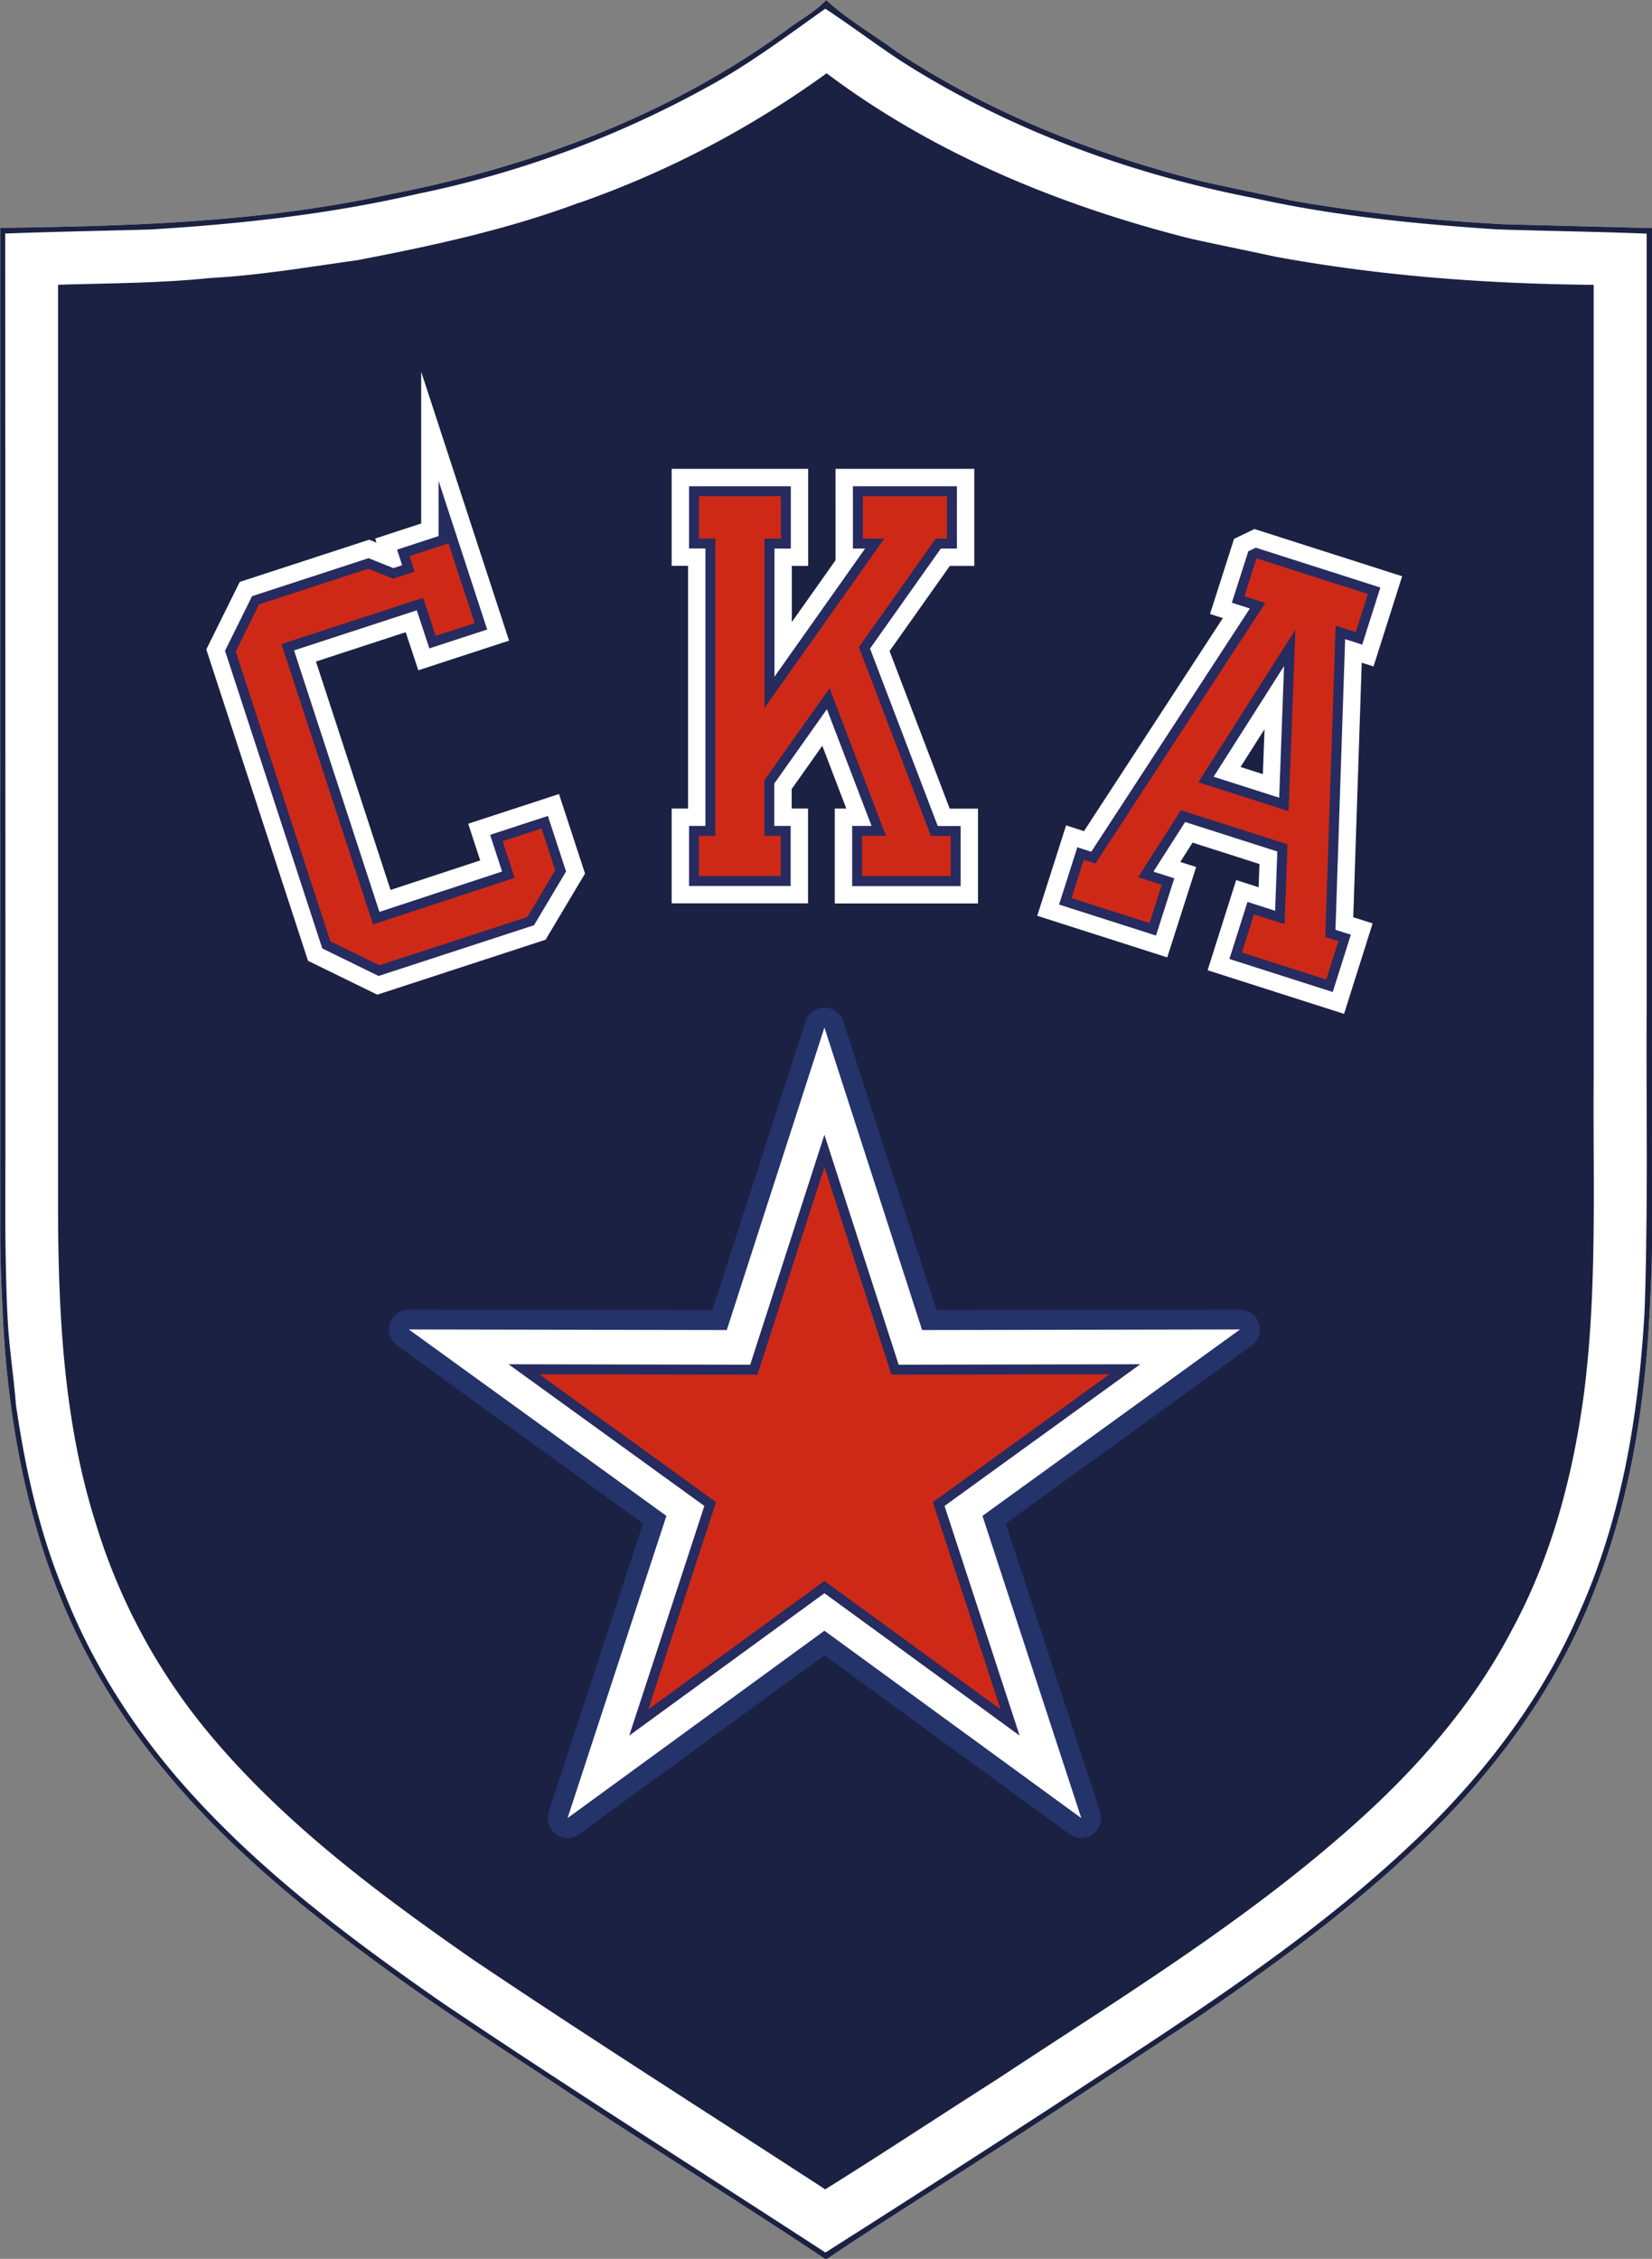 <svg id="Layer_1" data-name="Layer 1" xmlns="http://www.w3.org/2000/svg" viewBox="0 0 439 600.15"><rect x="0" y="0" width="439" height="600.15" fill="#808080" stroke="none"/><defs><style>.cls-1,.cls-4{fill:#fff;}.cls-2{fill:#1b2142;}.cls-3,.cls-5,.cls-7,.cls-8{fill:none;}.cls-3{stroke:#243369;stroke-linecap:round;stroke-linejoin:round;stroke-width:10.56px;}.cls-4,.cls-6{fill-rule:evenodd;}.cls-5,.cls-8{stroke:#262b60;}.cls-5,.cls-7,.cls-8{stroke-miterlimit:22.93;}.cls-5{stroke-width:5.28px;}.cls-6{fill:#ce2917;}.cls-7{stroke:#fff;stroke-width:14.51px;}.cls-8{stroke-width:5.28px;}</style></defs><title>ska</title><path class="cls-1" d="M235.07,18.05l.33.3c5.71,5.12,12.46,9,18.62,13.54,24.55,16.18,52.25,27.1,80.67,34.28,8.19,1.85,16.42,3.49,24.63,5.26a476.18,476.18,0,0,0,56.25,6.22c13,.32,26,.68,39,1V348c0,6.7-.36,13.25-.72,19.95-1.31,24.59-5.35,49.21-14.39,72.18-9.09,23.81-24,45.09-41.91,63.07-19.13,19.26-41.11,35.35-63.43,50.68-18.92,12.39-37.72,25-56.78,37.14-14,9.11-28.18,17.88-42,27.21h-.53c-22.33-14.89-45.2-29-67.56-43.82C151.61,564,135.74,554,120.55,543c-21.92-15.83-43.27-32.92-60.64-53.79a175.39,175.39,0,0,1-32.63-58.47c-6.73-20.56-10-42.09-11-63.67-.35-6.9-.67-14.2-.67-21.08V78.59c34.76-.46,69.79-1.49,103.86-9,37.69-7.26,74.63-21.16,105.69-44,3.23-2.42,6.87-4.33,9.68-7.26l.28-.27Z" transform="translate(-15.56 -18.05)"/><path class="cls-2" d="M235.07,18.05l.33.3c5.71,5.12,12.46,9,18.62,13.54,24.55,16.18,52.25,27.1,80.67,34.28,8.19,1.85,16.42,3.49,24.63,5.26a476.18,476.18,0,0,0,56.25,6.22c13,.32,26,.68,39,1V348c0,6.7-.36,13.25-.72,19.95-1.31,24.59-5.35,49.21-14.39,72.18-9.09,23.81-24,45.09-41.91,63.07-19.13,19.26-41.11,35.35-63.43,50.68-18.92,12.39-37.72,25-56.78,37.14-14,9.11-28.18,17.88-42,27.21h-.53c-22.33-14.89-45.2-29-67.56-43.82C151.61,564,135.74,554,120.55,543c-21.92-15.83-43.27-32.92-60.64-53.79a175.39,175.39,0,0,1-32.63-58.47c-6.73-20.56-10-42.09-11-63.67-.35-6.9-.67-14.2-.67-21.08V78.59c34.76-.46,69.79-1.49,103.86-9,37.69-7.26,74.63-21.16,105.69-44,3.23-2.42,6.87-4.33,9.68-7.26l.28-.27ZM169.56,71.92a256.62,256.62,0,0,0,65.66-34.4C263.8,59,297.52,72.78,332,81.47c7.5,1.66,15,3.16,22.54,4.79,27.87,5.13,56.2,7.21,84.52,7.47q0,105.24,0,210.48c-.21,28,1,56.2-2.58,84.08-2.9,21.76-8.6,43.4-19.12,62.77-11,21.2-27.35,39.2-45.34,54.73-28.24,24.54-60.26,44.08-91.39,64.64-15.28,9.74-30.41,19.73-45.78,29.32-31.29-20.36-62.83-40.34-93.8-61.19-25.4-17.68-50.54-36.49-70.39-60.48a159.88,159.88,0,0,1-29.53-54.89c-8.44-26.42-10-54.41-10.14-82q0-123.74,0-247.48c13.5-.41,27-.41,40.47-1.8,13.1-.7,26-2.91,39-4.72,20-3.83,40-8.17,59.05-15.3ZM453,349c.37-20.95,0-41.91.14-62.87q0-103,0-206c-13.21-.54-26.43-.69-39.64-1.13-21.76-1.42-43.55-3.61-64.87-8.35-32.91-6.43-65-18.16-93.39-36.23-6.9-4.52-13.47-9.52-20.36-14.06C225.5,27,216.18,34,206.14,39.72a272.81,272.81,0,0,1-79.67,29.85c-23.26,5.38-47,8-70.85,9.45-12.89.38-25.79.58-38.68,1.08Q17,201.15,17,322.2c0,8.29-.07,16.58,0,24.87.1,7.24.22,14.52.61,21.75.41,7.52,1.59,15,2.2,22.54C22.26,408.27,26,425.14,32.57,441c7.88,20.21,20,38.6,34.67,54.54C86.5,516.57,109.5,533.74,132.85,550c33.67,22.7,68,44.39,102.06,66.53q30.51-19.38,60.83-39.09c32.26-21.26,65.34-41.84,93.69-68.32,19-17.67,35.43-38.52,45.74-62.45,11.24-24.91,15.77-52.27,17.37-79.38.22-4.89.38-12.19.48-18.24Z" transform="translate(-15.56 -18.05)"/><polygon class="cls-3" points="219.08 272.99 245.04 353.39 329.52 353.23 261.08 402.76 287.34 483.06 219.08 433.27 150.82 483.06 177.09 402.76 108.64 353.23 193.13 353.39 219.08 272.99 219.08 272.99"/><polygon class="cls-4" points="219.08 272.99 245.04 353.39 329.52 353.23 261.08 402.76 287.34 483.06 219.08 433.27 150.82 483.06 177.09 402.76 108.64 353.23 193.13 353.39 219.08 272.99 219.08 272.99"/><polygon class="cls-5" points="219.08 310.09 236.89 365.24 294.84 365.13 247.89 399.11 265.9 454.19 219.08 420.04 172.26 454.19 190.28 399.11 143.32 365.13 201.28 365.24 219.08 310.09 219.08 310.09"/><polygon class="cls-6" points="219.08 310.09 236.89 365.24 294.84 365.13 247.89 399.11 265.9 454.19 219.08 420.04 172.26 454.19 190.28 399.11 143.32 365.13 201.28 365.24 219.08 310.09 219.08 310.09"/><path class="cls-7" d="M201.3,149.88h21.77v11.28h-4.35v45l31.82-45h-5.69V149.88h22.36v11.28h-3L243.79,190l19.15,50.16h5.26v10.68H244.65V240.13H251l-15-39.21-17.32,24.47v14.74h4.35v10.68H201.3V240.13h4.36v-79H201.3V149.88ZM134.74,162.4l-10.34,3.38,1.35,4.14L120,171.8l-6.59-2.64-29,9.46-6.21,12.54,25.16,77,13,6.36,39.34-12.84,7.4-12.41-3.63-11.1-10.34,3.38,3.18,9.74L114.7,263.67l-24.33-74.5L128,176.88,131.34,187l10.35-3.38-6.95-21.26Zm214.73,4,29.59,9.46L375.84,186l-5.35-1.71L367.74,267l3.48,1.11L368,278.3l-22.43-7.17L348.78,261l8.14,2.6.78-21.22-28.34-9.06L318,251.12l6.3,2-3.26,10.18-20.73-6.63,3.25-10.18,3.1,1,45.14-69.23-5.57-1.78,3.22-10.07Zm10.25,19.08-25.67,40.4,24,7.67,1.77-48-.08,0Z" transform="translate(-15.56 -18.05)"/><path class="cls-6" d="M201.3,149.88h21.77v11.28h-4.35v45l31.82-45h-5.69V149.88h22.36v11.28h-3L243.79,190l19.15,50.16h5.26v10.68H244.65V240.13H251l-15-39.21-17.32,24.47v14.74h4.35v10.68H201.3V240.13h4.36v-79H201.3V149.88ZM134.74,162.4l-10.34,3.38,1.35,4.14L120,171.8l-6.59-2.64-29,9.46-6.21,12.54,25.16,77,13,6.36,39.34-12.84,7.4-12.41-3.63-11.1-10.34,3.38,3.18,9.74L114.7,263.67l-24.33-74.5L128,176.88,131.34,187l10.35-3.38-6.95-21.26Zm214.73,4,29.59,9.46L375.84,186l-5.35-1.71L367.74,267l3.48,1.11L368,278.3l-22.43-7.17L348.78,261l8.14,2.6.78-21.22-28.34-9.06L318,251.12l6.3,2-3.26,10.18-20.73-6.63,3.25-10.18,3.1,1,45.14-69.23-5.57-1.78,3.22-10.07Zm10.25,19.08-25.67,40.4,24,7.67,1.77-48-.08,0Z" transform="translate(-15.56 -18.05)"/><path class="cls-8" d="M201.3,149.88h21.77v11.28h-4.35v45l31.82-45h-5.69V149.88h22.36v11.28h-3L243.79,190l19.15,50.16h5.26v10.68H244.65V240.13H251l-15-39.21-17.32,24.47v14.74h4.35v10.68H201.3V240.13h4.36v-79H201.3V149.88ZM134.74,162.4l-10.34,3.38,1.35,4.14L120,171.8l-6.59-2.64-29,9.46-6.21,12.54,25.16,77,13,6.36,39.34-12.84,7.4-12.41-3.63-11.1-10.34,3.38,3.18,9.74L114.7,263.67l-24.33-74.5L128,176.88,131.34,187l10.35-3.38-6.95-21.26Zm214.73,4,29.59,9.46L375.84,186l-5.35-1.71L367.74,267l3.48,1.11L368,278.3l-22.43-7.17L348.78,261l8.14,2.6.78-21.22-28.34-9.06L318,251.12l6.3,2-3.26,10.18-20.73-6.63,3.25-10.18,3.1,1,45.14-69.23-5.57-1.78,3.22-10.07Zm10.34,18.94L334,225.9l24,7.67,1.78-48.21Z" transform="translate(-15.56 -18.05)"/><path class="cls-6" d="M201.3,149.88h21.77v11.28h-4.35v45l31.82-45h-5.69V149.88h22.36v11.28h-3L243.79,190l19.15,50.16h5.26v10.68H244.65V240.13H251l-15-39.21-17.32,24.47v14.74h4.35v10.68H201.3V240.13h4.36v-79H201.3V149.88ZM134.74,162.4l-10.34,3.38,1.35,4.14L120,171.8l-6.59-2.64-29,9.46-6.21,12.54,25.16,77,13,6.36,39.34-12.84,7.4-12.41-3.63-11.1-10.34,3.38,3.18,9.74L114.7,263.67l-24.33-74.5L128,176.88,131.34,187l10.35-3.38-6.95-21.26Zm214.73,4,29.59,9.46L375.84,186l-5.35-1.71L367.74,267l3.48,1.11L368,278.3l-22.43-7.17L348.78,261l8.14,2.6.78-21.22-28.34-9.06L318,251.12l6.3,2-3.26,10.18-20.73-6.63,3.25-10.18,3.1,1,45.14-69.23-5.57-1.78,3.22-10.07Zm10.34,18.94L334,225.9l24,7.67,1.78-48.21Z" transform="translate(-15.56 -18.05)"/></svg>